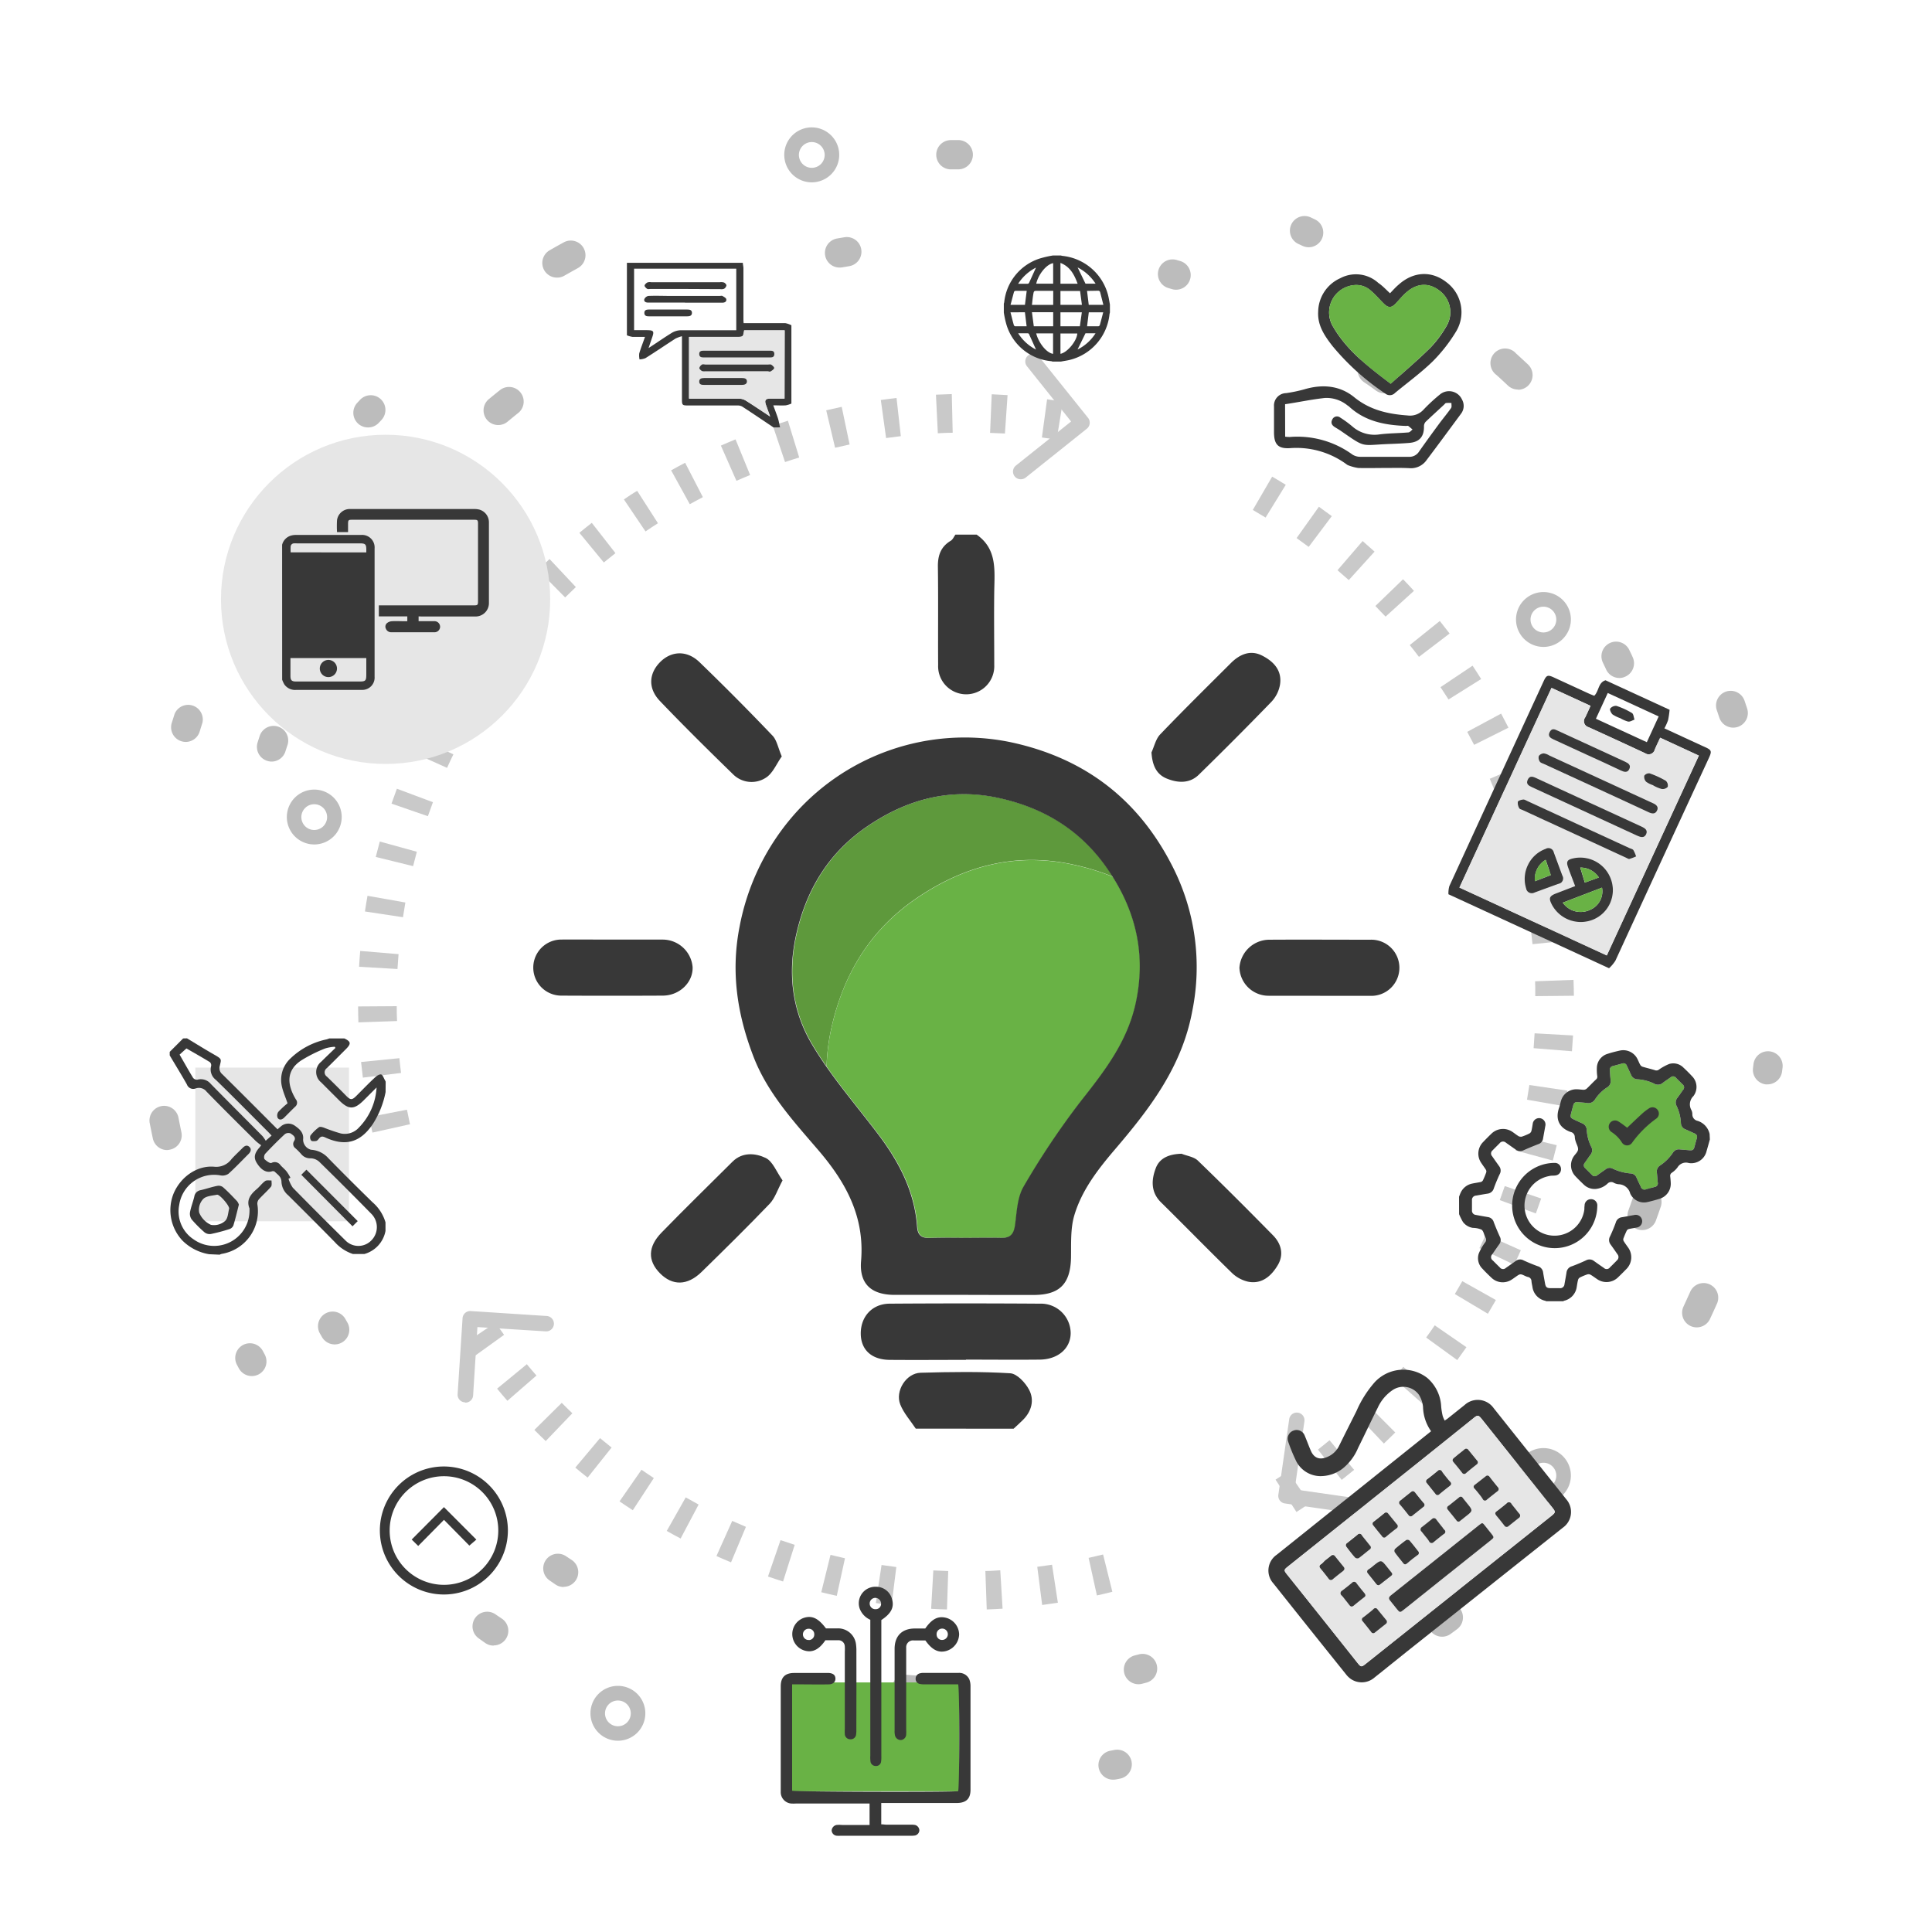 <svg xmlns="http://www.w3.org/2000/svg" viewBox="0 0 450 450"><defs><style>.cls-1{fill:#c9c9c9;}.cls-2{fill:#bcbcbc;}.cls-3{fill:#e6e6e6;}.cls-4{fill:#383838;}.cls-5{fill:#69b245;}.cls-6{fill:#5e993c;}.cls-7{fill:none;}</style></defs><title>icon-evolucion</title><g id="Layer_2" data-name="Layer 2"><g id="Layer_1-2" data-name="Layer 1"><g id="icon-evolucion"><g id="icon-soluciones"><path class="cls-1" d="M297.1,344.64c1-.63,1.94-1.27,2.89-1.92l5.06,7.4c-1,.69-2,1.38-3.08,2.05Zm9.88-7c.91-.72,1.81-1.44,2.7-2.18l5.72,6.9c-1,.79-1.92,1.56-2.89,2.33Zm9.19-7.92c.84-.79,1.67-1.6,2.49-2.42l6.32,6.35c-.87.88-1.76,1.73-2.65,2.58ZM324.6,321c.76-.87,1.51-1.74,2.25-2.63l6.88,5.74c-.79.95-1.59,1.88-2.41,2.81Zm7.58-9.46c.68-.94,1.35-1.88,2-2.84l7.38,5.09c-.7,1-1.41,2-2.14,3Zm6.68-10.13c.59-1,1.17-2,1.74-3l7.82,4.39c-.61,1.08-1.23,2.15-1.86,3.2Zm5.73-10.7c.5-1,1-2.09,1.46-3.15l8.18,3.65c-.5,1.13-1,2.25-1.55,3.36Zm4.74-11.18c.4-1.09.79-2.18,1.16-3.27l8.48,2.9c-.4,1.16-.81,2.32-1.24,3.48Zm3.7-11.56c.31-1.11.59-2.23.87-3.35l8.7,2.12c-.29,1.19-.6,2.39-.92,3.58Zm2.64-11.83c.2-1.14.38-2.28.55-3.42l8.87,1.31c-.19,1.22-.38,2.43-.59,3.65Zm1.54-12c.09-1.15.17-2.31.23-3.46l8.95.5c-.07,1.22-.15,2.45-.25,3.68Zm.34-15.58,8.95-.33c.05,1.23.08,2.46.09,3.7l-9,.09C357.62,230.79,357.59,229.63,357.55,228.48Zm-1-12.08,8.89-1.15c.16,1.22.3,2.44.43,3.67l-8.92.92C356.83,218.69,356.69,217.54,356.54,216.4Zm-2.11-11.94,8.75-2c.27,1.2.52,2.41.76,3.62l-8.79,1.73C354.92,206.71,354.69,205.58,354.43,204.46Zm-3.19-11.7,8.53-2.75c.38,1.17.74,2.35,1.09,3.53l-8.6,2.53C351.94,195,351.6,193.86,351.24,192.76ZM347,181.39l8.24-3.51q.74,1.71,1.41,3.42l-8.33,3.3C347.89,183.52,347.45,182.46,347,181.39Zm-5.26-10.93,7.9-4.25c.58,1.09,1.15,2.18,1.71,3.28l-8,4C342.83,172.5,342.29,171.48,341.74,170.46Zm-6.22-10.41,7.47-5c.68,1,1.35,2.07,2,3.11l-7.6,4.76C336.78,162,336.15,161,335.52,160.05Zm-7.16-9.8,7-5.61c.77,1,1.53,1.94,2.28,2.92L330.5,153C329.8,152.06,329.09,151.15,328.36,150.25Zm-8-9.11,6.44-6.22c.86.89,1.71,1.79,2.54,2.7l-6.61,6C321.94,142.82,321.15,142,320.35,141.14Zm-8.83-8.33,5.85-6.79c.94.81,1.86,1.63,2.78,2.46l-6,6.63C313.27,134.34,312.4,133.57,311.52,132.81ZM302,125.33l5.2-7.3c1,.72,2,1.45,3,2.19l-5.38,7.16C303.85,126.69,302.92,126,302,125.33Zm-10.19-6.57,4.5-7.74c1.07.62,2.12,1.25,3.17,1.9l-4.7,7.63C293.77,119.94,292.78,119.35,291.78,118.76Z"/><path class="cls-1" d="M216.88,374.72l.51-8.94c1.16.06,2.31.11,3.47.15l-.29,8.95C219.34,374.85,218.11,374.79,216.88,374.72Zm12.63-8.8c1.16,0,2.31-.1,3.47-.17l.54,8.94q-1.85.12-3.69.18ZM204,373.38l1.33-8.86c1.15.17,2.29.33,3.44.47l-1.11,8.9C206.44,373.73,205.22,373.57,204,373.38Zm37.6-8.44c1.15-.15,2.3-.31,3.44-.48l1.36,8.85c-1.22.19-2.44.36-3.66.52Zm-50.31,5.92,2.15-8.7c1.12.28,2.25.54,3.37.79l-1.91,8.75C193.7,371.44,192.49,371.16,191.29,370.86Zm62.27-8c1.12-.25,2.25-.51,3.37-.79l2.16,8.69c-1.19.3-2.39.58-3.6.85Zm-74.68,4.34,2.92-8.47c1.1.38,2.2.74,3.3,1.09l-2.71,8.54C181.22,368,180.05,367.6,178.88,367.2Zm-12-4.78,3.67-8.17c1.05.47,2.11.93,3.19,1.38l-3.47,8.27C169.09,363.42,168,362.93,166.84,362.42Zm-11.57-5.85,4.41-7.8c1,.57,2,1.12,3,1.67l-4.19,7.91C157.43,357.77,156.35,357.18,155.27,356.57Zm-11-6.88,5.11-7.36c.94.66,1.9,1.3,2.87,1.94l-4.9,7.49C146.33,351.08,145.31,350.39,144.29,349.69ZM134,341.83l5.76-6.86c.89.74,1.78,1.47,2.69,2.19l-5.58,7C135.89,343.4,134.93,342.62,134,341.83Zm-9.53-8.78,6.37-6.3c.81.82,1.63,1.63,2.47,2.43l-6.2,6.47C126.21,334.8,125.33,333.93,124.46,333.05Zm-8.68-9.61,6.92-5.69c.73.89,1.48,1.77,2.24,2.64l-6.77,5.88C117.36,325.34,116.56,324.39,115.78,323.44ZM108,313.07l7.41-5c.65.95,1.31,1.9,2,2.84l-7.27,5.23C109.41,315.11,108.71,314.1,108,313.07Z"/><path class="cls-1" d="M86,260.17l8.79-1.7c.22,1.13.46,2.26.7,3.39l-8.74,1.94Q86.34,262,86,260.17ZM84.1,247.36l8.92-.89c.11,1.15.25,2.29.39,3.44L84.52,251C84.37,249.81,84.23,248.59,84.1,247.36Zm-.69-12.94,9-.06c0,1.15,0,2.31.07,3.46l-9,.31C83.44,236.9,83.41,235.66,83.41,234.42Zm.23-9.24c.07-1.23.15-2.46.26-3.69l8.93.75c-.1,1.15-.18,2.3-.25,3.46ZM85,212.3c.18-1.22.38-2.44.6-3.65l8.82,1.56c-.2,1.14-.39,2.29-.56,3.43Zm2.52-12.7c.3-1.2.61-2.39.94-3.59l8.63,2.38c-.3,1.12-.59,2.23-.87,3.35Zm3.67-12.42c.4-1.16.82-2.32,1.25-3.47l8.4,3.14c-.41,1.08-.8,2.17-1.18,3.26Zm4.78-12q.75-1.69,1.56-3.36l8.07,3.89c-.5,1-1,2.09-1.47,3.14Zm5.84-11.56c.61-1.07,1.23-2.14,1.86-3.19l7.68,4.6q-.89,1.49-1.74,3Zm6.87-11c.71-1,1.43-2,2.16-3l7.23,5.29c-.69.94-1.36,1.88-2,2.84Zm7.87-10.31c.8-.94,1.6-1.88,2.42-2.8l6.71,5.93c-.77.87-1.52,1.75-2.27,2.64Zm8.78-9.53c.88-.87,1.77-1.73,2.67-2.57l6.13,6.53c-.84.79-1.67,1.59-2.5,2.41Zm9.62-8.68c.95-.79,1.92-1.56,2.89-2.32l5.51,7.06c-.91.71-1.81,1.44-2.71,2.17Zm10.37-7.77c1-.69,2-1.38,3.09-2l4.84,7.54c-1,.62-1.94,1.26-2.9,1.91Zm11-6.78c1.08-.6,2.16-1.19,3.26-1.76l4.13,8c-1,.54-2,1.08-3.05,1.64Zm11.59-5.76c1.13-.49,2.27-1,3.41-1.45l3.4,8.3c-1.07.43-2.13.89-3.19,1.35ZM180,99.13c1.16-.39,2.34-.77,3.52-1.13l2.63,8.56c-1.11.34-2.21.69-3.3,1.06Zm12.44-3.56c1.2-.28,2.4-.55,3.61-.81l1.84,8.77c-1.13.24-2.26.49-3.38.76Zm50.24,6.33L243.89,93c1.22.17,2.44.35,3.66.55l-1.43,8.84C245,102.23,243.83,102.06,242.68,101.9Zm-37.52-8.74c1.21-.17,2.44-.33,3.66-.47l1,8.9c-1.14.13-2.29.28-3.43.44Zm25.45,7.67.38-9c1.23.05,2.46.12,3.69.2l-.61,8.94C232.91,100.94,231.76,100.88,230.61,100.83ZM218,91.93c1.23-.06,2.46-.11,3.69-.14l.21,9c-1.15,0-2.3.07-3.46.13Z"/><path class="cls-1" d="M237.78,111.63a1.82,1.82,0,0,0,1.12-.39l14.25-11.39a1.79,1.79,0,0,0,.28-2.52L242,83.07a1.79,1.79,0,0,0-2.8,2.24l10.28,12.86-12.86,10.27a1.79,1.79,0,0,0,1.12,3.19Z"/><path class="cls-1" d="M317.07,352.74a1.79,1.79,0,0,0,.26-3.57l-15.78-2.26,2.26-15.77a1.79,1.79,0,1,0-3.54-.51l-2.52,17.55a1.78,1.78,0,0,0,1.52,2l17.55,2.52Z"/><path class="cls-1" d="M108.42,326.7A1.79,1.79,0,0,0,110.2,325l1-15.9,15.91,1a1.79,1.79,0,0,0,.23-3.58l-17.69-1.15a1.79,1.79,0,0,0-1.91,1.67l-1.15,17.69a1.78,1.78,0,0,0,1.67,1.9Z"/><path class="cls-2" d="M214.46,397.13h-.2c-1.16-.06-2.31-.14-3.47-.23a3.41,3.41,0,0,1,.53-6.8c1.11.09,2.22.16,3.33.23a3.41,3.41,0,0,1-.19,6.81Zm50.69-4.84a3.41,3.41,0,0,1-.84-6.71l.82-.21a3.41,3.41,0,1,1,1.69,6.6l-.83.22A3.5,3.5,0,0,1,265.15,392.29ZM131.28,369.64a3.35,3.35,0,0,1-1.87-.56l-1.45-1a3.41,3.41,0,0,1,3.8-5.66l1.39.92a3.41,3.41,0,0,1-1.87,6.26Zm202.18-12.57a3.41,3.41,0,0,1-2.2-6l1.26-1.09a3.41,3.41,0,0,1,4.47,5.15l-1.32,1.13A3.38,3.38,0,0,1,333.46,357.07ZM78,313.14a3.43,3.43,0,0,1-3-1.7l-.43-.76a3.41,3.41,0,1,1,5.92-3.38l.41.72A3.41,3.41,0,0,1,78,313.14ZM382.5,286.51a3.42,3.42,0,0,1-3.21-4.58q.57-1.56,1.11-3.15a3.41,3.41,0,0,1,6.45,2.21c-.37,1.1-.76,2.19-1.15,3.28A3.42,3.42,0,0,1,382.5,286.51ZM59.21,264.9a3.41,3.41,0,0,1-3.32-2.68c-.25-1.13-.49-2.27-.72-3.41a3.41,3.41,0,1,1,6.68-1.33q.33,1.63.69,3.27A3.41,3.41,0,0,1,60,264.82,3.81,3.81,0,0,1,59.21,264.9Zm4.07-87.51a3.37,3.37,0,0,1-1-.16A3.41,3.41,0,0,1,60,172.94c.17-.55.35-1.1.53-1.65A3.41,3.41,0,0,1,67,173.43c-.18.53-.35,1.06-.52,1.59A3.4,3.4,0,0,1,63.28,177.39Zm313.91-19.47a3.41,3.41,0,0,1-3.1-2c-.23-.51-.47-1-.71-1.51a3.41,3.41,0,1,1,6.16-2.92c.25.52.5,1,.74,1.57a3.4,3.4,0,0,1-1.67,4.52A3.27,3.27,0,0,1,377.19,157.92ZM81.78,137.82a3.4,3.4,0,0,1-2.87-5.24l.47-.73a3.41,3.41,0,1,1,5.73,3.7l-.45.7A3.4,3.4,0,0,1,81.78,137.82ZM116,99a3.41,3.41,0,0,1-2.18-6c.9-.74,1.79-1.47,2.7-2.19a3.41,3.41,0,0,1,4.25,5.33c-.87.69-1.73,1.4-2.59,2.11A3.39,3.39,0,0,1,116,99Zm206.5-7.38a3.41,3.41,0,0,1-2-.64q-1.35-1-2.73-1.92a3.41,3.41,0,1,1,3.86-5.62c1,.66,1.91,1.33,2.85,2a3.41,3.41,0,0,1-2,6.18ZM273.9,67.48a3.18,3.18,0,0,1-1-.16l-.81-.24a3.41,3.41,0,0,1,2-6.52l.84.25a3.41,3.41,0,0,1-1,6.67Zm-78.35-5.16a3.41,3.41,0,0,1-.58-6.77l1.72-.29A3.41,3.41,0,0,1,197.78,62l-1.65.28A3.79,3.79,0,0,1,195.55,62.32Z"/><path class="cls-2" d="M204.06,416.79a2.36,2.36,0,0,1-.37,0c-1.24-.13-2.49-.28-3.74-.44a3.41,3.41,0,1,1,.86-6.76c1.2.15,2.41.29,3.61.42a3.41,3.41,0,0,1-.36,6.8Zm55.25-2.27a3.4,3.4,0,0,1-.64-6.75l.89-.17a3.4,3.4,0,1,1,1.32,6.68l-.93.18A3.55,3.55,0,0,1,259.31,414.52ZM115,383.29a3.4,3.4,0,0,1-2-.62l-1.53-1.09a3.41,3.41,0,0,1,4-5.53l1.48,1a3.41,3.41,0,0,1-2,6.2Zm220.88-2.07a3.41,3.41,0,0,1-2-6.16L335.3,374a3.41,3.41,0,0,1,4.08,5.47l-1.51,1.11A3.36,3.36,0,0,1,335.86,381.22ZM58.66,320.51a3.42,3.42,0,0,1-3-1.75l-.45-.83a3.41,3.41,0,1,1,6-3.28l.43.8a3.41,3.41,0,0,1-3,5.06ZM395.2,309.17a3.35,3.35,0,0,1-1.44-.32,3.4,3.4,0,0,1-1.64-4.53c.51-1.1,1-2.2,1.51-3.31a3.41,3.41,0,1,1,6.22,2.78q-.77,1.72-1.56,3.42A3.4,3.4,0,0,1,395.2,309.17ZM38.93,267.87a3.4,3.4,0,0,1-3.33-2.7q-.39-1.85-.75-3.69a3.41,3.41,0,0,1,6.69-1.29q.35,1.79.72,3.57a3.4,3.4,0,0,1-2.62,4A3.49,3.49,0,0,1,38.93,267.87Zm372.76-15.3-.43,0a3.41,3.41,0,0,1-2.95-3.81l.11-.91a3.41,3.41,0,0,1,6.77.84l-.12.93A3.42,3.42,0,0,1,411.69,252.57ZM43.28,172.81a3.46,3.46,0,0,1-1-.15A3.41,3.41,0,0,1,40,168.4l.57-1.8.08-.26a3.41,3.41,0,0,1,6.5,2l-.1.3c-.17.56-.35,1.14-.53,1.71A3.41,3.41,0,0,1,43.28,172.81Zm360.42-3.33a3.42,3.42,0,0,1-3.24-2.33c-.19-.58-.38-1.16-.58-1.73a3.41,3.41,0,0,1,6.46-2.2l.6,1.79a3.41,3.41,0,0,1-2.17,4.3A3.37,3.37,0,0,1,403.7,169.48Zm-318-69.92a3.41,3.41,0,0,1-2.49-5.73l.64-.69a3.41,3.41,0,0,1,5,4.68l-.62.66A3.39,3.39,0,0,1,85.68,99.56Zm267.87-8.83a3.4,3.4,0,0,1-2.34-.92c-.88-.83-1.76-1.65-2.66-2.46a3.41,3.41,0,1,1,4.57-5c.93.84,1.85,1.69,2.76,2.54a3.41,3.41,0,0,1-2.33,5.89ZM129.73,64.66a3.41,3.41,0,0,1-1.7-6.37c1.08-.62,2.18-1.24,3.28-1.84a3.41,3.41,0,1,1,3.28,6c-1.06.59-2.12,1.18-3.17,1.78A3.36,3.36,0,0,1,129.73,64.66Zm175.09-7.07a3.41,3.41,0,0,1-1.45-.33l-.82-.38a3.41,3.41,0,1,1,2.87-6.18l.85.4a3.41,3.41,0,0,1-1.45,6.49ZM221.48,39.45a3.41,3.41,0,0,1,0-6.82h1.9a3.41,3.41,0,0,1,0,6.81l-1.83,0Z"/><circle class="cls-3" cx="89.81" cy="139.6" r="38.34"/><g id="Ysivdk"><path class="cls-4" d="M65.71,126.89a3,3,0,0,1,2-2.12,4,4,0,0,1,1.19-.17q7.59,0,15.18,0a2.92,2.92,0,0,1,3.17,3.15q0,14.94,0,29.88a2.86,2.86,0,0,1-2.87,3.06c-.73,0-1.47,0-2.21,0H69a3.05,3.05,0,0,1-2.78-1.29,6.74,6.74,0,0,1-.5-1.09Zm1.94,26.38v4.1c0,1.09.28,1.37,1.37,1.37h14.6c1.55,0,1.7-.15,1.7-1.72v-3.75Zm17.67-24.6v-.59c0-1.31-.21-1.52-1.53-1.52H69.09a4.38,4.38,0,0,0-.63,0,.8.8,0,0,0-.76.69,13,13,0,0,0,0,1.4Z"/><path class="cls-4" d="M97.5,143.57v1.12l.51,0h3.06a1.31,1.31,0,0,1,1.44,1.28,1.3,1.3,0,0,1-1.43,1.29c-1,0-2,0-3.06,0h-6.8a1.31,1.31,0,0,1-1.32-.78,1.09,1.09,0,0,1,.21-1.32,2,2,0,0,1,1.1-.46c1-.07,2.08,0,3.11,0h.55v-1.13H88.24V141h22.1c.9,0,1-.07,1-1V122c0-.84-.1-.94-.94-.94H82c-.84,0-.93.09-.93,1v1.87H78.5a23.26,23.26,0,0,1,0-2.77,3,3,0,0,1,2.82-2.6q.34,0,.69,0,14.16,0,28.31,0a5.2,5.2,0,0,1,1.31.13,3.07,3.07,0,0,1,2.25,3q0,9.42,0,18.83a3.11,3.11,0,0,1-3.27,3.07c-4.15,0-8.29,0-12.44,0Z"/><path class="cls-4" d="M76.49,157.71a2,2,0,1,1,2-2A2,2,0,0,1,76.49,157.71Z"/></g><rect class="cls-5" x="184.24" y="391.87" width="39.18" height="25.35"/><path class="cls-4" d="M205.26,420v4.92c.46,0,.91.09,1.35.09h5.44a4.92,4.92,0,0,1,1.09.06,1.36,1.36,0,0,1,1,1.26,1.31,1.31,0,0,1-1,1.19,5.7,5.7,0,0,1-1.09.06H195.83a7.17,7.17,0,0,1-.93,0,1.3,1.3,0,0,1-1.19-1.22,1.4,1.4,0,0,1,1.15-1.29,7.34,7.34,0,0,1,1.24,0h6.44v-5H185.45a8.56,8.56,0,0,1-1.24,0,2.67,2.67,0,0,1-2.36-2.49c0-.36,0-.73,0-1.09V392.77c0-2.07,1-3.06,3-3.1,2.38,0,4.77,0,7.15,0,.36,0,.73,0,1.09,0,1,.09,1.46.51,1.5,1.26s-.51,1.37-1.52,1.39c-2.27.05-4.55,0-6.83,0H184.5v24.77c1.16.27,36.53.36,38.68.11.3-1.09.36-23.17,0-24.88H215.5a5.57,5.57,0,0,1-1.23-.09,1.19,1.19,0,0,1-1-1.22,1.27,1.27,0,0,1,1-1.26,2.78,2.78,0,0,1,.76-.1c2.75,0,5.49,0,8.24,0a2.57,2.57,0,0,1,2.51,1.52,4.43,4.43,0,0,1,.27,1.5c0,1.35,0,2.69,0,4,0,6.74,0,13.47,0,20.21,0,2.06-1,3-3,3.07H205.26Z"/><path class="cls-4" d="M204.05,369.59a3.85,3.85,0,0,0-3.82,2.62,3.77,3.77,0,0,0,0,2.44,4.64,4.64,0,0,0,2.48,2.63V379q0,15,0,30a7.23,7.23,0,0,0,.06,1.4,1.22,1.22,0,0,0,1.27.93,1.15,1.15,0,0,0,1.18-1,8,8,0,0,0,.06-1.39v-31.6c2.33-1.54,3.05-3,2.47-4.94A3.82,3.82,0,0,0,204.05,369.59Zm1.17,4.07a1.23,1.23,0,0,1-1.22,1.15,1.32,1.32,0,1,1,0-2.63A1.38,1.38,0,0,1,205.22,373.66Z"/><path class="cls-4" d="M199.47,384.54a9.88,9.88,0,0,0-.09-1.54,4.19,4.19,0,0,0-4.27-3.72c-.93,0-1.86,0-2.73,0-1.83-2.42-3.28-3.07-5.23-2.42a4,4,0,0,0,.23,7.58c1.82.55,3.4-.2,4.87-2.4,1,0,2,0,3,0a1.47,1.47,0,0,1,1.52,1.45,10.27,10.27,0,0,1,0,1.24v18a9.89,9.89,0,0,0,0,1.09,1.26,1.26,0,0,0,1.27,1.29,1.25,1.25,0,0,0,1.37-1.18,7.35,7.35,0,0,0,.05-1.24Q199.49,393.63,199.47,384.54Zm-11-2.56a1.31,1.31,0,1,1-.07-2.61,1.26,1.26,0,0,1,1.26,1.27A1.28,1.28,0,0,1,188.49,382Z"/><path class="cls-4" d="M220.61,376.89c-2-.61-3.49.1-5.1,2.42H213.1c-3,0-4.72,1.72-4.73,4.73,0,6.37,0,12.73,0,19.1a4,4,0,0,0,.06.92,1.4,1.4,0,0,0,1.38,1.23,1.34,1.34,0,0,0,1.26-1.34,9.73,9.73,0,0,0,0-1.08v-18c0-.36,0-.73,0-1.09a1.58,1.58,0,0,1,1.77-1.69c.93,0,1.85,0,2.7,0,1.57,2.25,3.13,3,5,2.41a4.14,4.14,0,0,0,2.86-3.85A4.09,4.09,0,0,0,220.61,376.89Zm-1.1,5.08a1.24,1.24,0,0,1-1.35-1.17,1.3,1.3,0,0,1,1.23-1.47,1.32,1.32,0,0,1,.12,2.64Z"/><rect class="cls-3" x="45.5" y="248.67" width="35.79" height="35.79"/><g id="PMV3EA"><path class="cls-4" d="M43.56,241.85c2.06,1.24,4.09,2.51,6.17,3.7s1.81,1.09,1.44,2.82a1.81,1.81,0,0,0,.62,1.85c4.29,4.23,8.54,8.51,12.85,12.82.27-.23.5-.45.75-.65a2.62,2.62,0,0,1,3.21-.24c1.11.77,2.18,1.63,2,3.23a2.47,2.47,0,0,0,1.85,2.42,5.87,5.87,0,0,1,4.06,2q5.08,5.18,10.28,10.25a9.78,9.78,0,0,1,3,4.66v2a6.89,6.89,0,0,1-4.92,5.37H82.21A9.7,9.7,0,0,1,78,289.32c-3.6-3.67-7.23-7.29-10.88-10.92a4.33,4.33,0,0,1-1.56-3.09c0-1.23-.9-1.72-1.58-2.41a.76.76,0,0,0-.6-.09c-1.62.54-2.85-.74-3.61-2s-.45-2.3.73-3.61l.33-.45a12.1,12.1,0,0,1-1.27-1c-3.83-3.81-7.67-7.6-11.43-11.47a2.25,2.25,0,0,0-2.53-.77,1.56,1.56,0,0,1-2.07-.93c-1.29-2.28-2.67-4.51-4-6.76V245l3.13-3.13Zm24.09,32.47-.45.24a7.65,7.65,0,0,0,1,2.08q6.06,6.18,12.23,12.25a4.2,4.2,0,0,0,6.09,0,4.38,4.38,0,0,0,0-6.14q-6-6.12-12.16-12.15a3.1,3.1,0,0,0-2-.81,2.66,2.66,0,0,1-2.22-1,15.29,15.29,0,0,0-1.33-1.34,1.2,1.2,0,0,1-.3-1.68c.55-.93-.3-1.39-.84-1.78a1.41,1.41,0,0,0-1.32.17c-1.58,1.47-3.1,3-4.58,4.58a1.31,1.31,0,0,0-.18,1.23c.45.44,1.28,1.06,1.64.9a1.61,1.61,0,0,1,2.13.56c.45.49,1,.92,1.4,1.44A10.07,10.07,0,0,1,67.65,274.32Zm-4.39-9.82c-.31-.33-.55-.6-.81-.86-4.05-4.05-8.07-8.13-12.18-12.13a3,3,0,0,1-1.09-3.22,1,1,0,0,0-.28-.89c-1.86-1.14-3.76-2.21-5.48-3.2l-1.59,1.44c1.05,1.82,2.06,3.64,3.14,5.41a1.16,1.16,0,0,0,1,.43,3,3,0,0,1,3.14,1c4,4.08,8,8.07,12,12.11a8.42,8.42,0,0,1,.78,1.11Z"/><path class="cls-4" d="M89.81,254.37a21.25,21.25,0,0,1-2.94,7.39c-2.89,4.34-6.4,5.36-11.14,3.16-.61-.29-1-.27-1.42.26-.18.23-.41.52-.66.57s-1,.13-1.17-.09a1.21,1.21,0,0,1-.18-1.16,9.58,9.58,0,0,1,2-1.95c.27-.19.9,0,1.33.18A39.76,39.76,0,0,0,79.37,264a4.4,4.4,0,0,0,4.19-1.33,14.47,14.47,0,0,0,4.15-9.38l-3,3c-2.22,2.21-3.5,2.21-5.72,0-1.4-1.4-2.8-2.79-4.19-4.19a3.06,3.06,0,0,1,0-4.79c1.09-1.09,2.22-2.15,3.33-3.23l-.16-.27a9.64,9.64,0,0,0-2.23.39A34.5,34.5,0,0,0,70.15,247c-2.84,1.9-3.41,4.48-2,7.62a12.18,12.18,0,0,0,.78,1.47,1.2,1.2,0,0,1-.19,1.69c-.86.83-1.69,1.68-2.53,2.52-.49.5-1.13.68-1.53.09a1.49,1.49,0,0,1,.14-1.41,21.26,21.26,0,0,1,2.16-2c-.5-1.45-1-2.58-1.28-3.75a6.8,6.8,0,0,1,2-6.74,17.16,17.16,0,0,1,8.37-4.4,5.11,5.11,0,0,0,.62-.22H80.2c1.55.73,1.63,1.23.37,2.49-1.47,1.47-2.94,2.95-4.42,4.41a1.2,1.2,0,0,0,0,2c1.55,1.5,3.05,3,4.59,4.57.92.9,1.28.88,2.23-.06,1.48-1.47,2.93-3,4.45-4.39.36-.34,1-.73,1.37-.62s.58.83.85,1.28c.07.13.13.26.19.39Z"/><path class="cls-4" d="M48.7,292.13A11.5,11.5,0,0,1,42.54,289,10.35,10.35,0,0,1,40.43,278c1.61-3.82,5.4-6.58,9.43-6.25a4.41,4.41,0,0,0,4.06-1.77c.82-.91,1.73-1.74,2.59-2.61.47-.48,1-.76,1.56-.25s.35,1.14-.16,1.65c-1.56,1.55-3.06,3.15-4.69,4.62a2.49,2.49,0,0,1-1.81.39,8.21,8.21,0,0,0-9.67,6.9,7.77,7.77,0,0,0,3.37,8,8.24,8.24,0,0,0,13-7,.55.55,0,0,0,0-.22c-.8-2,.31-3.33,1.73-4.53.68-.58,1.21-1.34,1.93-1.85.35-.25,1-.1,1.47-.13,0,.5.13,1.16-.13,1.47-.85,1-1.88,1.9-2.78,2.89a1.59,1.59,0,0,0-.39,1.16,10.07,10.07,0,0,1-8.28,11.58,2.34,2.34,0,0,0-.5.19Z"/><path class="cls-4" d="M55.64,280.57c-.44,1.74-.81,3.34-1.29,4.89a1.5,1.5,0,0,1-.92.82,40.66,40.66,0,0,1-4.3,1.14,1.93,1.93,0,0,1-1.47-.37,28.23,28.23,0,0,1-3-3,2.31,2.31,0,0,1-.41-1.66c.22-1.23.7-2.42,1-3.64a1.78,1.78,0,0,1,1.5-1.54c1.3-.3,2.56-.75,3.87-1a1.68,1.68,0,0,1,1.28.28c1.16,1,2.25,2.17,3.32,3.29A2.89,2.89,0,0,1,55.64,280.57Zm-2.26.94c0-.81-2.26-3.35-2.82-3.24-1.12.23-2.52.28-3.23,1a3.67,3.67,0,0,0-.94,3.16,5.31,5.31,0,0,0,2.75,2.86,3.9,3.9,0,0,0,3.29-.91C53.13,283.74,53.13,282.34,53.38,281.51Z"/><path class="cls-4" d="M83.32,284.42l-1.21,1.21-11.93-12,1.19-1.19Z"/></g><g id="IP6imQ"><path class="cls-5" d="M375.14,251.57a1.68,1.68,0,0,1-.92,1.77,9.56,9.56,0,0,0-2.71,2.74,1.79,1.79,0,0,1-1.9.83c-.72-.1-1.44-.13-2.16-.2a.85.85,0,0,0-1,.71c-.19.69-.38,1.39-.56,2.09s0,.89.58,1.18,1.34.64,2,.93a1.7,1.7,0,0,1,1.11,1.57,10.18,10.18,0,0,0,1.06,3.94,1.62,1.62,0,0,1-.17,1.81c-.46.63-.89,1.28-1.35,1.91a.85.85,0,0,0,.09,1.23l1.57,1.57a.85.85,0,0,0,1.23.1l2-1.41a1.46,1.46,0,0,1,1.56-.17,11.74,11.74,0,0,0,4.27,1.15,1.52,1.52,0,0,1,1.35,1c.32.71.65,1.41,1,2.12a.87.87,0,0,0,1.23.57l2-.55a.83.83,0,0,0,.71-1c-.08-.78-.13-1.56-.21-2.33a1.64,1.64,0,0,1,.75-1.67,10.69,10.69,0,0,0,3-3,1.58,1.58,0,0,1,1.56-.74l2.33.2c.67.06.93-.11,1.11-.77s.35-1.36.55-2a.86.86,0,0,0-.54-1.15c-.75-.34-1.48-.69-2.22-1a1.56,1.56,0,0,1-.94-1.39,10.45,10.45,0,0,0-1-4,1.69,1.69,0,0,1,.19-1.92c.44-.59.86-1.2,1.28-1.81a.84.84,0,0,0-.1-1.31c-.49-.5-1-1-1.49-1.49a.85.85,0,0,0-1.31-.12c-.59.41-1.2.81-1.77,1.25a1.76,1.76,0,0,1-2.06.18,10.26,10.26,0,0,0-3.84-1,1.64,1.64,0,0,1-1.5-1c-.32-.73-.67-1.44-1-2.17a.82.82,0,0,0-1.06-.51l-2.2.6a.84.84,0,0,0-.68,1C375,250,375.06,250.7,375.14,251.57Z"/></g><g id="IP6imQ-2" data-name="IP6imQ"><path class="cls-4" d="M398.26,265.39c-.25.91-.5,1.82-.77,2.73a3.64,3.64,0,0,1-4.14,2.77,2.28,2.28,0,0,0-2.61,1,5.37,5.37,0,0,1-1.36,1.28.86.86,0,0,0-.35.88q.09.74.12,1.47a3.66,3.66,0,0,1-2.63,3.71c-.9.28-1.82.53-2.75.74a3.51,3.51,0,0,1-4.07-2,2.86,2.86,0,0,0-2.71-2.14,2.77,2.77,0,0,1-1.14-.36,1.17,1.17,0,0,0-1.42.21,4.55,4.55,0,0,1-2.92,1.26,3.64,3.64,0,0,1-2.59-1c-.67-.64-1.34-1.29-2-2a3.68,3.68,0,0,1-.41-4.53c.35-.56,1-1.07,1.05-1.67s-.35-1.21-.53-1.82a4,4,0,0,1-.23-1.05,1.21,1.21,0,0,0-1-1.22c-2.75-1-3.56-3.09-2.64-5.68.18-.5.26-1,.42-1.53a3.69,3.69,0,0,1,3.76-2.72c.53,0,1.06.11,1.59.11a1.12,1.12,0,0,0,.66-.28c.73-.69,1.41-1.43,2.15-2.12a.79.79,0,0,0,.3-.72,11,11,0,0,1-.09-2.21,3.5,3.5,0,0,1,2.55-3.06c.9-.3,1.82-.52,2.75-.73a3.68,3.68,0,0,1,4.12,1.91c.25.47.43,1,.7,1.44a1,1,0,0,0,.57.42c.94.28,1.91.5,2.84.79a.94.94,0,0,0,.89-.12,11.93,11.93,0,0,1,2.42-1.33,3.32,3.32,0,0,1,3.36.89c.67.62,1.32,1.27,1.94,1.94a3.53,3.53,0,0,1,.34,4.65,2.68,2.68,0,0,0-.47,3.26,2.12,2.12,0,0,1,.22.93,1.53,1.53,0,0,0,1.23,1.58,4.13,4.13,0,0,1,2.79,3.05Zm-23.12-13.82a1.68,1.68,0,0,1-.92,1.77,9.56,9.56,0,0,0-2.71,2.74,1.79,1.79,0,0,1-1.9.83c-.72-.1-1.44-.13-2.16-.2a.85.85,0,0,0-1,.71c-.19.69-.38,1.39-.56,2.09s0,.89.58,1.18,1.34.64,2,.93a1.7,1.7,0,0,1,1.11,1.57,10.18,10.18,0,0,0,1.06,3.94,1.62,1.62,0,0,1-.17,1.81c-.46.63-.89,1.28-1.35,1.91a.85.85,0,0,0,.09,1.23l1.57,1.57a.85.85,0,0,0,1.23.1l2-1.41a1.46,1.46,0,0,1,1.56-.17,11.74,11.74,0,0,0,4.27,1.15,1.52,1.52,0,0,1,1.35,1c.32.71.65,1.41,1,2.12a.87.87,0,0,0,1.23.57l2-.55a.83.83,0,0,0,.71-1c-.08-.78-.13-1.56-.21-2.33a1.64,1.64,0,0,1,.75-1.67,10.69,10.69,0,0,0,3-3,1.58,1.58,0,0,1,1.56-.74l2.33.2c.67.06.93-.11,1.11-.77s.35-1.36.55-2a.86.86,0,0,0-.54-1.15c-.75-.34-1.48-.69-2.22-1a1.56,1.56,0,0,1-.94-1.39,10.45,10.45,0,0,0-1-4,1.69,1.69,0,0,1,.19-1.92c.44-.59.86-1.2,1.28-1.81a.84.84,0,0,0-.1-1.31c-.49-.5-1-1-1.49-1.49a.85.85,0,0,0-1.31-.12c-.59.41-1.2.81-1.77,1.25a1.76,1.76,0,0,1-2.06.18,10.26,10.26,0,0,0-3.84-1,1.64,1.64,0,0,1-1.5-1c-.32-.73-.67-1.44-1-2.17a.82.82,0,0,0-1.06-.51l-2.2.6a.84.84,0,0,0-.68,1C375,250,375.06,250.7,375.14,251.57Z"/><path class="cls-4" d="M339.84,278.74c.12-.29.22-.6.35-.88a3.77,3.77,0,0,1,2.75-2.19c.65-.14,1.31-.22,2-.37a.82.82,0,0,0,.47-.39,19.76,19.76,0,0,0,.76-1.84.79.79,0,0,0-.07-.6c-.34-.55-.74-1.06-1.09-1.6a3.82,3.82,0,0,1,.44-4.87c.63-.66,1.27-1.31,1.93-1.94a3.85,3.85,0,0,1,4.88-.43c.54.36,1,.76,1.6,1.1a.86.86,0,0,0,.65,0,13,13,0,0,0,1.72-.72,1,1,0,0,0,.45-.54c.15-.55.22-1.12.32-1.68a1.49,1.49,0,1,1,2.92.53c-.17,1-.35,1.94-.52,2.92a1.57,1.57,0,0,1-1.1,1.25c-1.17.46-2.32.93-3.46,1.44a1.64,1.64,0,0,1-1.73-.12l-2.33-1.64a1,1,0,0,0-1.51.14c-.54.54-1.08,1.07-1.61,1.62a.93.93,0,0,0-.11,1.38c.54.78,1.09,1.56,1.64,2.33a1.68,1.68,0,0,1,.11,1.86c-.5,1.07-.95,2.15-1.35,3.26a1.72,1.72,0,0,1-1.45,1.26c-.9.14-1.8.3-2.7.46a1,1,0,0,0-.95,1.12v2.28a1,1,0,0,0,.91,1.1c.93.18,1.87.34,2.81.5a1.64,1.64,0,0,1,1.36,1.2c.43,1.13.9,2.25,1.4,3.35a1.62,1.62,0,0,1-.12,1.77c-.55.77-1.09,1.55-1.63,2.34a.94.94,0,0,0,.13,1.45c.54.54,1.07,1.08,1.62,1.61a.94.94,0,0,0,1.42.12c.78-.54,1.55-1.08,2.33-1.64a1.65,1.65,0,0,1,1.81-.1c1.07.49,2.16.94,3.26,1.34a1.71,1.71,0,0,1,1.27,1.44c.13.87.3,1.72.45,2.58s.41,1.09,1.29,1.1h2.11a1,1,0,0,0,1.13-.95c.16-.89.33-1.79.47-2.69a1.7,1.7,0,0,1,1.25-1.46c1.12-.41,2.22-.88,3.3-1.38a1.67,1.67,0,0,1,1.82.13c.77.55,1.55,1.1,2.33,1.63a.93.93,0,0,0,1.42-.13q.84-.81,1.65-1.65a1,1,0,0,0,.11-1.38c-.54-.78-1.08-1.56-1.64-2.33A1.7,1.7,0,0,1,375,288c.5-1.06.95-2.15,1.35-3.25a1.67,1.67,0,0,1,1.4-1.23c1-.16,1.91-.35,2.86-.51a1.49,1.49,0,1,1,.54,2.92c-.59.12-1.2.2-1.79.34a.77.77,0,0,0-.46.37c-.29.6-.55,1.22-.78,1.84a.79.79,0,0,0,.07.6c.31.5.68,1,1,1.45a3.88,3.88,0,0,1-.42,5.1c-.6.62-1.2,1.22-1.82,1.81a3.84,3.84,0,0,1-5,.46c-.51-.34-1-.72-1.5-1a1,1,0,0,0-.7-.08,13.13,13.13,0,0,0-1.73.72.89.89,0,0,0-.45.54c-.15.55-.22,1.12-.32,1.68a3.83,3.83,0,0,1-2.94,3.21.87.87,0,0,0-.18.11h-4a.75.75,0,0,0-.2-.1,3.82,3.82,0,0,1-3-3.26c-.08-.43-.18-.86-.22-1.29a1,1,0,0,0-.83-1c-.49-.11-.93-.41-1.42-.57a1,1,0,0,0-.7.06c-.59.35-1.12.79-1.7,1.15a3.78,3.78,0,0,1-4.63-.42c-.74-.69-1.46-1.4-2.14-2.14a3.43,3.43,0,0,1-.86-3.53,11.78,11.78,0,0,1,1.45-2.55,1,1,0,0,0,.1-1.22c-.32-.59-.41-1.43-.88-1.79a5.1,5.1,0,0,0-2-.42,3.52,3.52,0,0,1-2.35-1.38,14,14,0,0,1-.9-1.82Z"/><path class="cls-4" d="M362.14,290.72a9.93,9.93,0,1,1,0-19.86,1.41,1.41,0,0,1,1.44,1.32,1.45,1.45,0,0,1-1.29,1.61c-.49.07-1,0-1.47.14a7,7,0,1,0,8.21,7.75c0-.28,0-.57.05-.85a1.48,1.48,0,0,1,1.57-1.52,1.45,1.45,0,0,1,1.39,1.61A9.92,9.92,0,0,1,362.14,290.72Z"/><path class="cls-4" d="M379,262.67c1.17-1.11,2.37-2.27,3.61-3.39a12,12,0,0,1,1.45-1.1,1.45,1.45,0,0,1,2,.3,1.42,1.42,0,0,1-.29,2.07,24.73,24.73,0,0,0-5.62,5.61,1.41,1.41,0,0,1-2.4-.09,7.86,7.86,0,0,0-2.44-2.43,1.47,1.47,0,0,1,1.55-2.49C377.66,261.62,378.35,262.18,379,262.67Z"/></g><g id="Nx0Vlv"><path class="cls-4" d="M118.29,356a14.91,14.91,0,1,1-16.8-14.31A14.93,14.93,0,0,1,118.29,356Zm-27.53.43a12.65,12.65,0,1,0,12.54-12.59A12.64,12.64,0,0,0,90.76,356.41Z"/><path class="cls-4" d="M103.41,354l-6,6.08-1.52-1.49,7.51-7.55,7.55,7.56L109.32,360Z"/></g><path class="cls-2" d="M189.08,42.47a6.4,6.4,0,1,1,6.39-6.39A6.4,6.4,0,0,1,189.08,42.47Zm0-9.38a3,3,0,1,0,3,3A3,3,0,0,0,189.08,33.09Z"/><path class="cls-2" d="M73.19,196.69a6.39,6.39,0,1,1,6.4-6.39A6.4,6.4,0,0,1,73.19,196.69Zm0-9.37a3,3,0,1,0,3,3A3,3,0,0,0,73.19,187.32Z"/><path class="cls-2" d="M143.92,405.45a6.39,6.39,0,1,1,6.39-6.39A6.39,6.39,0,0,1,143.92,405.45Zm0-9.37a3,3,0,1,0,3,3A3,3,0,0,0,143.92,396.08Z"/><path class="cls-2" d="M359.49,350.07a6.39,6.39,0,1,1,6.4-6.39A6.4,6.4,0,0,1,359.49,350.07Zm0-9.37a3,3,0,1,0,3,3A3,3,0,0,0,359.49,340.7Z"/><path class="cls-2" d="M359.49,150.68a6.39,6.39,0,1,1,6.4-6.39A6.4,6.4,0,0,1,359.49,150.68Zm0-9.37a3,3,0,1,0,3,3A3,3,0,0,0,359.49,141.31Z"/><g id="JPGEzF"><path class="cls-4" d="M337.37,208.29a6.16,6.16,0,0,1,.21-1.9q10.94-23.83,21.92-47.63c.71-1.56,1-1.64,2.57-.9l8.06,3.71c.4.18.81.33,1.2.49,1.12-1.1.89-3.07,2.63-3.61l14.92,6.87a21.19,21.19,0,0,1-.35,2.41,12.89,12.89,0,0,1-.86,1.92l8.89,4.1c2.27,1,2.28,1.06,1.26,3.26Q387,200.4,376.26,223.76a8.7,8.7,0,0,1-1.48,1.76Zm2.56-1.56,34.34,15.81L395.71,176l-9-4.16c-.44,1-.87,1.83-1.25,2.73a1.46,1.46,0,0,1-2.24.89q-6.6-3.08-13.2-6.08a1.45,1.45,0,0,1-.78-2.28c.43-.88.82-1.77,1.24-2.69l-9.08-4.18Zm46.41-39.86-11.86-5.46-2.76,6,11.86,5.46Z"/><path class="cls-3" d="M339.93,206.73l21.43-46.52,9.08,4.18c-.42.92-.81,1.81-1.24,2.69a1.45,1.45,0,0,0,.78,2.28q6.61,3,13.2,6.08a1.46,1.46,0,0,0,2.24-.89c.38-.9.81-1.78,1.25-2.73l9,4.16-21.44,46.56Zm26.95-.34L362.66,208c-1.84.68-2,1.16-1.12,2.85a7.63,7.63,0,0,0,9.61,3.3,7.42,7.42,0,0,0,4.12-9.23,7.6,7.6,0,0,0-8.86-5c-1.33.31-1.62.83-1.16,2.13S366.32,204.89,366.88,206.39Zm.78-14.32-11.85-5.46c-.33-.15-.67-.43-1-.39-.47.05-1.19.23-1.3.54a2.37,2.37,0,0,0,.34,1.5c.11.22.53.3.81.43l24.06,11.09c.24.11.52.35.73.3a12.56,12.56,0,0,0,1.61-.6,7.75,7.75,0,0,0-.63-1.47c-.18-.26-.62-.34-.95-.49Zm4-8.6c4.11,1.9,8.22,3.78,12.32,5.69.78.37,1.55.52,2-.33s-.15-1.41-.93-1.75l-.61-.28L360.84,176a3.22,3.22,0,0,0-1.24-.47,1.52,1.52,0,0,0-1.16.59,1.57,1.57,0,0,0,.21,1.31c.18.29.66.41,1,.58Zm-1.53,3.43-12.22-5.63c-.78-.36-1.56-.68-2.05.34s.32,1.43,1.07,1.78l24.43,11.26c.79.36,1.64.63,2.08-.34s-.28-1.42-1.09-1.79C378.25,190.66,374.18,188.77,370.11,186.9Zm-14.2,14.52a7.39,7.39,0,0,0-.43,5.45,1.34,1.34,0,0,0,1.94,1c1.89-.69,3.77-1.4,5.67-2.07a1.26,1.26,0,0,0,.84-1.89q-1-2.7-2-5.41a1.27,1.27,0,0,0-1.91-.81A7.31,7.31,0,0,0,355.91,201.42Zm13.74-25.6c2.65,1.22,5.29,2.43,7.93,3.66.75.35,1.52.56,1.94-.36s-.24-1.36-1-1.71l-15.72-7.24c-.71-.33-1.4-.52-1.84.34s.15,1.38.9,1.72Zm15.44,7.09h0a8.37,8.37,0,0,0,2,.85,1.61,1.61,0,0,0,1.41-.49,1.49,1.49,0,0,0-.44-1.42,21.68,21.68,0,0,0-3.76-1.73,1.38,1.38,0,0,0-1.26.54,1.65,1.65,0,0,0,.43,1.42A5.91,5.91,0,0,0,385.09,182.91Z"/><path class="cls-4" d="M366.88,206.39c-.56-1.5-1.12-2.9-1.63-4.33s-.17-1.82,1.16-2.13a7.6,7.6,0,0,1,8.86,5,7.42,7.42,0,0,1-4.12,9.23,7.63,7.63,0,0,1-9.61-3.3c-.91-1.69-.72-2.17,1.12-2.85ZM364,210.25a5.08,5.08,0,0,0,6.35,1.67,4.66,4.66,0,0,0,2.79-5.17Zm4.07-8.17,1.06,3.49,3.27-1.19A5.1,5.1,0,0,0,368.09,202.08Z"/><path class="cls-4" d="M367.66,192.07l11.84,5.45c.33.15.77.23.95.49a7.75,7.75,0,0,1,.63,1.47,12.56,12.56,0,0,1-1.61.6c-.21,0-.49-.19-.73-.3l-24.06-11.09c-.28-.13-.7-.21-.81-.43a2.37,2.37,0,0,1-.34-1.5c.11-.31.83-.49,1.3-.54.31,0,.65.24,1,.39Z"/><path class="cls-4" d="M371.64,183.47l-12-5.51c-.37-.17-.85-.29-1-.58a1.57,1.57,0,0,1-.21-1.31,1.52,1.52,0,0,1,1.16-.59,3.22,3.22,0,0,1,1.24.47L384.4,186.8l.61.28c.78.34,1.38.88.93,1.75s-1.2.7-2,.33C379.86,187.25,375.75,185.37,371.64,183.47Z"/><path class="cls-4" d="M370.11,186.9c4.07,1.87,8.14,3.76,12.22,5.62.81.37,1.53.84,1.09,1.79s-1.29.7-2.08.34l-24.43-11.26c-.75-.35-1.58-.72-1.07-1.78s1.27-.7,2.05-.34Z"/><path class="cls-4" d="M355.91,201.42a7.31,7.31,0,0,1,4.09-3.7,1.27,1.27,0,0,1,1.91.81q1,2.72,2,5.41a1.26,1.26,0,0,1-.84,1.89c-1.9.67-3.78,1.38-5.67,2.07a1.34,1.34,0,0,1-1.94-1A7.39,7.39,0,0,1,355.91,201.42Zm4.11-1.15a5.17,5.17,0,0,0-2.5,5l3.71-1.43Z"/><path class="cls-4" d="M369.65,175.82l-7.8-3.59c-.75-.34-1.39-.77-.9-1.72s1.13-.67,1.84-.34l15.72,7.24c.77.35,1.42.79,1,1.71s-1.19.71-1.94.36C374.94,178.25,372.3,177,369.65,175.82Z"/><path class="cls-4" d="M385.09,182.91a5.91,5.91,0,0,1-1.67-.82,1.65,1.65,0,0,1-.43-1.42,1.38,1.38,0,0,1,1.26-.54,21.68,21.68,0,0,1,3.76,1.73,1.49,1.49,0,0,1,.44,1.42,1.61,1.61,0,0,1-1.41.49,8.37,8.37,0,0,1-2-.85Z"/><path class="cls-4" d="M377.39,167.28a8,8,0,0,1-1.79-.87c-.35-.3-.72-1.14-.56-1.36a1.72,1.72,0,0,1,1.45-.64,17.53,17.53,0,0,1,3.63,1.67c.37.23.4,1,.59,1.53-.5.17-1,.53-1.49.46A7.68,7.68,0,0,1,377.39,167.28Z"/><path class="cls-5" d="M364,210.25l9.14-3.5a4.66,4.66,0,0,1-2.79,5.17A5.08,5.08,0,0,1,364,210.25Z"/><path class="cls-5" d="M368.09,202.08a5.1,5.1,0,0,1,4.33,2.3l-3.27,1.19Z"/><path class="cls-5" d="M360,200.27l1.21,3.54-3.71,1.43A5.17,5.17,0,0,1,360,200.27Z"/></g><g id="RdesjV"><path class="cls-4" d="M333.33,333.36a10.19,10.19,0,0,1-1.88-5.7,6.58,6.58,0,0,0-.95-2.78,4.47,4.47,0,0,0-6.21-1.05,9.9,9.9,0,0,0-3.36,4c-1.57,3.13-3.05,6.3-4.61,9.43a12.08,12.08,0,0,1-3.7,4.88,8.49,8.49,0,0,1-5.18,1.68,6.39,6.39,0,0,1-5.72-3.89,38.85,38.85,0,0,1-1.69-4.18,2,2,0,0,1,1.26-2.54,2,2,0,0,1,2.59,1.14c.49,1.16.92,2.35,1.42,3.51,1,2.37,2.89,2.09,4.52,1.16a5.28,5.28,0,0,0,2.12-2.34c1.32-2.68,2.67-5.35,4-8a25.53,25.53,0,0,1,4.26-6.74,9.08,9.08,0,0,1,12.23-1,9.37,9.37,0,0,1,3.25,6.71,15.79,15.79,0,0,0,.35,2.15,6.21,6.21,0,0,0,.47,1.08c.3-.2.51-.34.71-.49l3.94-3.15a4.53,4.53,0,0,1,6.75.74q8.46,10.62,16.92,21.24a4.48,4.48,0,0,1-.82,6.62L328.55,384c-2.8,2.23-5.57,4.48-8.38,6.71a4.52,4.52,0,0,1-5.66.27,5.53,5.53,0,0,1-1.07-1.09Q305,379.39,296.6,368.81a4.46,4.46,0,0,1,.76-6.67l35.06-28.05Zm6.35,37,0,0,21.58-17.19c1.13-.91,1.14-1,.21-2.15L345.2,330.59c-.83-1-1-1.08-2-.25q-6.37,5.12-12.75,10.23L299.9,364.94c-.85.67-.87.85-.18,1.71Q308,377,316.23,387.37c.74.93.89.95,1.82.21Z"/><path class="cls-3" d="M339.68,370.34l-21.63,17.24c-.93.74-1.08.72-1.82-.21Q308,377,299.72,366.65c-.69-.86-.67-1,.18-1.71l30.51-24.37q6.38-5.1,12.75-10.23c1-.83,1.21-.8,2,.25L361.44,351c.93,1.16.92,1.24-.21,2.15L339.65,370.3Zm-5.38-7c-3.44,2.74-6.88,5.49-10.34,8.21-.53.43-.56.76-.14,1.26.55.65,1.07,1.33,1.6,2s.72.75,1.46.15l8.56-6.81,11.86-9.46c.71-.56.72-.65.17-1.34s-1.06-1.33-1.59-2-.61-.74-1.37-.14Zm18.62-12c-.3-.38-.62-.75-.91-1.14a.64.64,0,0,0-1.09-.14q-1.14,1-2.34,1.86c-.43.33-.43.63-.1,1,.64.76,1.26,1.54,1.87,2.33a.62.62,0,0,0,1,.11l2.34-1.86a.64.64,0,0,0,.1-1.06C353.52,352.15,353.22,351.76,352.92,351.38Zm-25.46-2.91-1.26,1a.59.59,0,0,0-.12.94c.66.81,1.31,1.63,2,2.45a.58.58,0,0,0,.93.12l2.46-2a.57.57,0,0,0,.12-.93c-.66-.82-1.31-1.63-2-2.46-.31-.4-.63-.38-1-.07Zm12.36-9.85c-.38.3-.75.61-1.14.9s-.47.59-.15,1c.66.82,1.32,1.64,2,2.46a.57.57,0,0,0,.93.1c.81-.66,1.63-1.31,2.45-2a.58.58,0,0,0,.1-.94l-2-2.45a.59.59,0,0,0-.95-.1Zm-21.09,37.15c-.42.33-.83.67-1.26,1a.56.56,0,0,0-.1.93c.66.81,1.31,1.62,1.95,2.45a.57.57,0,0,0,.93.11l2.46-1.95a.6.6,0,0,0,.1-.95l-2-2.45a.57.57,0,0,0-.93-.09C319.54,375.14,319.13,375.45,318.73,375.77Zm-10-12.39c-.38.3-.75.61-1.14.9s-.44.64-.1,1q1,1.15,1.86,2.34a.63.63,0,0,0,1,.12c.77-.64,1.55-1.26,2.34-1.87.38-.29.47-.6.16-1l-2-2.46a.59.59,0,0,0-.94-.1Zm9.37-4.61c-.31-.4-.64-.79-.95-1.2a.59.59,0,0,0-1-.13c-.79.65-1.59,1.28-2.39,1.91a.6.6,0,0,0-.16.94c.66.84,1.3,1.7,2,2.49a.86.86,0,0,0,.85.09c.87-.61,1.68-1.31,2.52-2a.55.55,0,0,0,.1-.88C318.79,359.61,318.46,359.19,318.12,358.77Zm2.75-2.21,1,1.25a.55.55,0,0,0,.92.1c.78-.65,1.58-1.29,2.39-1.91a.6.6,0,0,0,.13-1l-2-2.45a.58.58,0,0,0-.93-.09c-.81.66-1.63,1.31-2.45,1.95a.54.54,0,0,0-.1.87Zm15.88-12.64c-.32-.4-.64-.79-.95-1.2a.59.59,0,0,0-1-.13c-.78.65-1.58,1.28-2.39,1.91a.57.57,0,0,0-.13.92l2,2.5a.57.57,0,0,0,.93.08c.78-.65,1.58-1.29,2.39-1.91.4-.31.39-.61.09-1S337.07,344.32,336.75,343.92ZM332,357.86c.3.38.62.75.9,1.14a.63.63,0,0,0,1,.14c.78-.65,1.58-1.28,2.38-1.91a.57.57,0,0,0,.12-1c-.63-.77-1.25-1.55-1.85-2.34a.63.63,0,0,0-1-.14c-.79.64-1.58,1.28-2.39,1.9a.62.62,0,0,0-.07,1C331.43,357.09,331.72,357.48,332,357.86Zm-18.68,14.78c.34.41.68.82,1,1.25s.59.41,1,.11c.79-.65,1.58-1.29,2.39-1.91.43-.33.42-.64.1-1-.62-.74-1.23-1.5-1.82-2.27a.65.65,0,0,0-1.09-.12c-.75.62-1.5,1.23-2.28,1.81a.67.67,0,0,0-.09,1.15C312.82,371.94,313.07,372.29,313.34,372.64Zm6.6-8c-.4.32-.79.64-1.2,1a.58.58,0,0,0-.13.93l1.95,2.45c.25.31.53.41.87.13l2.56-2c.35-.27.33-.55.06-.87s-.63-.79-.95-1.19C321.7,363.26,321.7,363.26,319.94,364.65Zm24.5-16.75c.33.42.67.83,1,1.26a.55.55,0,0,0,.92.1c.81-.66,1.63-1.31,2.45-1.95a.61.61,0,0,0,.09-1c-.65-.79-1.28-1.59-1.91-2.39a.55.55,0,0,0-.87-.13l-2.56,2a.53.53,0,0,0-.07.87C343.81,347.1,344.12,347.51,344.44,347.9Zm-15.53,15.26,1.25-1a.55.55,0,0,0,.15-.87c-.67-.86-1.34-1.73-2.06-2.55a.78.78,0,0,0-.74-.08c-.9.66-1.78,1.35-2.62,2.09a.74.74,0,0,0-.07.72c.64.89,1.35,1.72,2,2.58.28.36.56.32.87.07Zm12.81-13c-.33-.42-.67-.83-1-1.26a.53.53,0,0,0-.86-.13l-2.5,2a.54.54,0,0,0-.1.87l2,2.51a.53.53,0,0,0,.87.07l1.26-1C343.11,351.87,343.11,351.87,341.72,350.16Z"/><path class="cls-4" d="M334.3,363.36l10.21-8.14c.76-.6.78-.6,1.37.14s1.07,1.33,1.59,2,.54.78-.17,1.34l-11.86,9.46L326.88,375c-.74.6-.87.59-1.46-.15s-1.05-1.34-1.6-2c-.42-.5-.39-.83.14-1.26C327.42,368.85,330.86,366.1,334.3,363.36Z"/><path class="cls-4" d="M352.92,351.38c.3.38.6.77.91,1.14a.64.64,0,0,1-.1,1.06l-2.34,1.86a.62.62,0,0,1-1-.11c-.61-.79-1.23-1.57-1.87-2.33-.33-.41-.33-.71.1-1q1.2-.9,2.34-1.86a.64.64,0,0,1,1.09.14C352.3,350.63,352.62,351,352.92,351.38Z"/><path class="cls-4" d="M327.46,348.47l1.14-.91c.36-.31.68-.33,1,.07.65.83,1.3,1.64,2,2.46a.57.57,0,0,1-.12.93L329,353a.58.58,0,0,1-.93-.12c-.65-.82-1.3-1.64-2-2.45a.59.59,0,0,1,.12-.94Z"/><path class="cls-4" d="M339.82,338.62l1.25-1a.59.59,0,0,1,.95.1l2,2.45a.58.58,0,0,1-.1.94c-.82.65-1.64,1.3-2.45,2a.57.57,0,0,1-.93-.1c-.64-.82-1.3-1.64-2-2.46-.32-.39-.24-.69.15-1S339.44,338.92,339.82,338.62Z"/><path class="cls-4" d="M318.73,375.77c.4-.32.81-.63,1.19-1a.57.57,0,0,1,.93.09l2,2.45a.6.6,0,0,1-.1.95l-2.46,1.95a.57.57,0,0,1-.93-.11c-.64-.83-1.29-1.64-1.95-2.45a.56.56,0,0,1,.1-.93C317.9,376.44,318.31,376.1,318.73,375.77Z"/><path class="cls-4" d="M308.75,363.38l1.26-1a.59.59,0,0,1,.94.1l2,2.46c.31.38.22.69-.16,1-.79.61-1.57,1.23-2.34,1.87a.63.63,0,0,1-1-.12q-.9-1.19-1.86-2.34c-.34-.4-.33-.72.1-1S308.37,363.68,308.75,363.38Z"/><path class="cls-4" d="M318.12,358.77c.34.42.67.84,1,1.25a.55.55,0,0,1-.1.88c-.84.66-1.65,1.36-2.52,2a.86.86,0,0,1-.85-.09c-.72-.79-1.36-1.65-2-2.49a.6.6,0,0,1,.16-.94c.8-.63,1.6-1.26,2.39-1.91a.59.59,0,0,1,1,.13C317.48,358,317.81,358.37,318.12,358.77Z"/><path class="cls-4" d="M320.87,356.56l-1-1.26a.54.54,0,0,1,.1-.87c.82-.64,1.64-1.29,2.45-1.95a.58.58,0,0,1,.93.09l2,2.45a.6.6,0,0,1-.13,1c-.81.62-1.61,1.26-2.39,1.91a.55.55,0,0,1-.92-.1Z"/><path class="cls-4" d="M336.75,343.92c.32.4.63.8,1,1.19s.31.67-.09,1c-.81.62-1.61,1.26-2.39,1.91a.57.57,0,0,1-.93-.08l-2-2.5a.57.57,0,0,1,.13-.92c.81-.63,1.61-1.26,2.39-1.91a.59.59,0,0,1,1,.13C336.11,343.13,336.43,343.52,336.75,343.92Z"/><path class="cls-4" d="M332,357.86c-.3-.38-.59-.77-.91-1.14a.62.62,0,0,1,.07-1c.81-.62,1.6-1.26,2.39-1.9a.63.63,0,0,1,1,.14c.6.79,1.22,1.57,1.85,2.34a.57.57,0,0,1-.12,1c-.8.63-1.6,1.26-2.38,1.91a.63.63,0,0,1-1-.14C332.64,358.61,332.32,358.24,332,357.86Z"/><path class="cls-4" d="M313.34,372.64c-.27-.35-.52-.7-.82-1a.67.67,0,0,1,.09-1.15c.78-.58,1.53-1.19,2.28-1.81a.65.65,0,0,1,1.09.12c.59.77,1.2,1.53,1.82,2.27.32.4.33.71-.1,1-.81.62-1.6,1.26-2.39,1.91-.38.3-.68.3-1-.11S313.68,373.05,313.34,372.64Z"/><path class="cls-4" d="M319.94,364.65c1.76-1.39,1.76-1.39,3.16.36.32.4.63.8.95,1.19s.29.6-.06.87l-2.56,2c-.34.28-.62.18-.87-.13l-1.95-2.45a.58.58,0,0,1,.13-.93C319.15,365.29,319.54,365,319.94,364.65Z"/><path class="cls-4" d="M344.44,347.9c-.32-.39-.63-.8-1-1.19a.53.53,0,0,1,.07-.87l2.56-2a.55.55,0,0,1,.87.13c.63.8,1.26,1.6,1.91,2.39a.61.61,0,0,1-.09,1c-.82.64-1.64,1.29-2.45,1.95a.55.55,0,0,1-.92-.1C345.11,348.73,344.77,348.32,344.44,347.9Z"/><path class="cls-4" d="M328.91,363.16l-1.2,1c-.31.25-.59.29-.87-.07-.67-.86-1.38-1.69-2-2.58a.74.74,0,0,1,.07-.72c.84-.74,1.72-1.43,2.62-2.09a.78.78,0,0,1,.74.08c.72.82,1.39,1.69,2.06,2.55a.55.55,0,0,1-.15.87Z"/><path class="cls-4" d="M341.72,350.16c1.39,1.71,1.39,1.71-.34,3.06l-1.26,1a.53.53,0,0,1-.87-.07l-2-2.51a.54.54,0,0,1,.1-.87l2.5-2a.53.53,0,0,1,.86.13C341.05,349.33,341.39,349.74,341.72,350.16Z"/></g><g id="RmuUZb"><path class="cls-4" d="M322.5,109c-2,0-4.09.06-6.14,0a10.83,10.83,0,0,1-2.37-.64,1.18,1.18,0,0,1-.32-.19,19.73,19.73,0,0,0-13.18-3.79c-2.84.18-3.75-.9-3.75-3.72,0-2,0-4,0-6a2.88,2.88,0,0,1,2.79-3.09,32.84,32.84,0,0,0,4.28-.89c4.19-1.24,8.27-.91,11.64,1.86,3.7,3,7.88,3.9,12.42,4.23a4.23,4.23,0,0,0,3.7-1.36,40.06,40.06,0,0,1,3.77-3.49,3.32,3.32,0,0,1,5.2,1.16,3,3,0,0,1-.26,3.31c-2.66,3.6-5.3,7.2-8,10.77a4.44,4.44,0,0,1-3.77,1.9C326.52,108.94,324.51,109,322.5,109Zm-23.16-7.29a7.79,7.79,0,0,0,1.1.07A21.8,21.8,0,0,1,315,105.87a3.42,3.42,0,0,0,1.86.53c3.76,0,7.52,0,11.28,0a2.65,2.65,0,0,0,2.41-1.26c1.51-2.15,3.06-4.28,4.62-6.4.92-1.24,1.92-2.43,2.81-3.69.2-.28.07-.78.09-1.18a7.2,7.2,0,0,0-1.23,0c-.18,0-.33.24-.48.38-1.44,1.34-2.9,2.66-4.3,4a1.54,1.54,0,0,0-.39,1c.06,2.39-1,3.7-3.4,3.91-1.54.13-3.09.19-4.64.25-6.74.25-5.4,1.05-11.15-2.93-.51-.36-1.05-.67-1.58-1-.68-.44-1-1-.57-1.8a1.19,1.19,0,0,1,1.83-.42A25,25,0,0,1,315,99.34a7.83,7.83,0,0,0,6.38,1.83c2.19-.27,4.42-.26,6.63-.45.36,0,.68-.44,1-.68-.34-.28-.67-.58-1-.83-.12-.08-.33,0-.49,0-4.9-.17-9.56-1.05-13.32-4.54-.13-.11-.28-.19-.41-.29a7.74,7.74,0,0,0-5.15-1.69c-3.11.33-6.2,1-9.32,1.46Z"/><path class="cls-4" d="M323.76,68.31c.66-.68,1.29-1.41,2-2,3.46-3.11,7.71-3.3,11.18-.55a8.7,8.7,0,0,1,2.26,11.37,36.86,36.86,0,0,1-5.45,7c-2.73,2.67-5.86,4.94-8.82,7.39a1.67,1.67,0,0,1-2.27.15,57,57,0,0,1-12.24-11c-1.86-2.38-3.6-4.87-3.39-8.13a8.67,8.67,0,0,1,5.13-7.73,7.76,7.76,0,0,1,8.89,1.1C322,66.55,322.82,67.43,323.76,68.31Zm.16,21.08c3.16-2.84,6.35-5.53,9.31-8.46A25.88,25.88,0,0,0,337,75.81a6.27,6.27,0,0,0-1.58-8c-2.51-2-5.29-1.94-7.85.3-.91.79-1.67,1.75-2.51,2.62-1,1.05-1.74,1-2.75,0s-1.94-2.09-3-3a5,5,0,0,0-4.17-1.28,6.39,6.39,0,0,0-4.59,9.73C313.74,81.65,318.65,85.4,323.92,89.39Z"/><path class="cls-5" d="M323.92,89.39c-5.27-4-10.18-7.74-13.37-13.24a6.39,6.39,0,0,1,4.59-9.73,5,5,0,0,1,4.17,1.28c1.07.92,2,2,3,3s1.75,1.05,2.75,0c.84-.87,1.6-1.83,2.51-2.62,2.56-2.24,5.34-2.31,7.85-.3a6.27,6.27,0,0,1,1.58,8,25.88,25.88,0,0,1-3.78,5.12C330.27,83.86,327.08,86.55,323.92,89.39Z"/></g><path class="cls-4" d="M245.23,59.51h1.87a2.22,2.22,0,0,0,.37.09,12.29,12.29,0,0,1,10.61,9.09c.19.74.3,1.49.44,2.24V72.8a2.37,2.37,0,0,0-.09.36,12.26,12.26,0,0,1-9.19,10.65c-.7.18-1.43.27-2.14.41h-1.87c-.12,0-.24-.07-.37-.09a12,12,0,0,1-10.44-8.52,21.94,21.94,0,0,1-.61-2.81V70.71a1.58,1.58,0,0,0,.09-.31A12,12,0,0,1,242,60.27,23.2,23.2,0,0,1,245.23,59.51Zm.09,8.23h-3.65c-.83,0-.86,0-1,.8s-.21,1.64-.31,2.47h4.95Zm6.66,5H247V76h4.52ZM240.79,76h4.52V72.72h-4.95ZM247,71H252l-.43-3.23H247Zm-1.7-9.7c-1.55.24-3.45,2.6-3.94,4.77h3.94Zm-3.95,16.35c.53,2.14,2.35,4.53,3.93,4.77V77.65ZM247,61.24v4.84h4C250.22,64,249.29,62.13,247,61.24Zm0,21.17c1.58-.28,3.83-3,3.92-4.74H247Zm6.19-14.66.4,3.26H257c-.26-1-.5-2-.77-3a.51.51,0,0,0-.37-.3C254.94,67.73,254.06,67.75,253.2,67.75Zm-17.83,5c.27,1,.5,2,.76,2.89,0,.14.21.36.32.36.9,0,1.8,0,2.68,0l-.4-3.27ZM253.2,76c.87,0,1.74,0,2.62,0a.45.45,0,0,0,.34-.26c.28-1,.53-1.95.8-3H253.6Zm-17.83-5h3.36l.41-3.26c-.87,0-1.75,0-2.62,0a.44.44,0,0,0-.34.25C235.9,69,235.65,70,235.37,71Zm5.93,10.41c-.52-1.16-1.05-2.35-1.6-3.53,0-.11-.19-.25-.29-.25-.72,0-1.44,0-2.26,0A10.64,10.64,0,0,0,241.3,81.42Zm9.68,0a10.47,10.47,0,0,0,4.19-3.78h-2.34ZM237.14,66.1c.82,0,1.51,0,2.2,0a.44.44,0,0,0,.33-.19c.56-1.2,1.1-2.41,1.63-3.58A10.7,10.7,0,0,0,237.14,66.1ZM251,62.29l1.83,3.78h2.35A10.82,10.82,0,0,0,251,62.29Z"/><path class="cls-4" d="M180.17,99.56c-2.43-1.64-4.86-3.28-7.32-4.88a2.32,2.32,0,0,0-1.18-.24H160.26c-1.32,0-1.42-.09-1.42-1.42V78.31a8.14,8.14,0,0,0-1.5.55c-2.33,1.5-4.63,3.07-7,4.56a4.23,4.23,0,0,1-1.38.29,4.39,4.39,0,0,1-.07-1.39c.38-1.27.87-2.51,1.34-3.85-1,0-2,0-2.89,0a5.93,5.93,0,0,1-1.32-.37V61.21h27c0,.41.13.82.14,1.23,0,3.92,0,7.84,0,11.76,0,.34,0,.68.05,1.06,3.3,0,6.49,0,9.67,0a5.1,5.1,0,0,1,1.45.5V94a5.84,5.84,0,0,1-1.29.41c-.94.07-1.88,0-2.93,0,.36,1,.7,1.88,1,2.75s.39,1.58.58,2.38ZM151.06,81.07c2-1.29,3.67-2.47,5.43-3.55a4.31,4.31,0,0,1,2-.6c4,0,8,0,12,0h1V62.58h-23.8V76.9h2.76c1.86,0,2,.19,1.38,1.9Zm31.7-4.13H173.3c-.22,1.53-.22,1.53-1.75,1.53H160.47V92.85h1.07c3.55,0,7.09,0,10.64,0a3,3,0,0,1,1.5.44c1.83,1.15,3.63,2.37,5.68,3.72-.38-1.09-.67-1.91-1-2.74-.35-1.05-.09-1.43,1-1.44h3.34Z"/><path class="cls-3" d="M182.76,76.94V92.85h-3.34c-1.1,0-1.36.39-1,1.44.28.83.57,1.65,1,2.74-2.05-1.35-3.85-2.57-5.68-3.72a3,3,0,0,0-1.5-.44c-3.55,0-7.09,0-10.64,0h-1.07V78.47h11.08c1.53,0,1.53,0,1.75-1.53Zm-11.14,9.54h7.18c.26,0,.57.09.76,0s.75-.5.76-.77-.43-.59-.74-.79-.49,0-.75,0H164.37c-.29,0-.63-.08-.85,0a1.36,1.36,0,0,0-.63.79c0,.23.34.56.6.72a1.54,1.54,0,0,0,.75.06Zm0-3.22h7.56c.58,0,1.17,0,1.19-.78s-.56-.8-1.14-.8H164c-.59,0-1.16,0-1.14.81s.62.77,1.19.77Zm-3.26,6.39c1.5,0,3,0,4.5,0,.59,0,1.16-.1,1.13-.83s-.53-.77-1.1-.77c-3,0-5.93,0-8.9,0-.6,0-1.13.12-1.12.84s.54.76,1.09.76C165.42,89.64,166.89,89.65,168.35,89.65Z"/><path class="cls-4" d="M159.56,67.31h-8c-.26,0-.57.07-.75,0s-.66-.49-.67-.76.37-.6.65-.76a1.82,1.82,0,0,1,.85-.06h16.07a2.26,2.26,0,0,1,.94.08c.24.12.56.45.55.67a1.22,1.22,0,0,1-.55.78,1.59,1.59,0,0,1-.83.09Z"/><path class="cls-4" d="M159.55,70.48H151c-.54,0-1.06-.19-.93-.78a1.3,1.3,0,0,1,.94-.77c1.75-.08,3.51,0,5.26,0H167.6c.22,0,.49-.08.66,0,.34.2.84.45.9.75.12.57-.35.82-.91.82h-8.7Z"/><path class="cls-4" d="M155.65,73.68c-1.5,0-3,0-4.49,0-.56,0-1.06-.09-1.08-.77s.48-.81,1-.81q4.5,0,9,0c.56,0,1.08.08,1.09.77s-.56.81-1.14.81C158.58,73.67,157.12,73.68,155.65,73.68Z"/><path class="cls-4" d="M171.62,86.48h-7.38a1.54,1.54,0,0,1-.75-.06c-.26-.16-.62-.49-.6-.72a1.36,1.36,0,0,1,.63-.79c.22-.13.56,0,.85,0h14.46c.26,0,.57-.08.75,0s.74.53.74.79-.45.58-.76.77-.5,0-.76,0Z"/><path class="cls-4" d="M171.61,83.26h-7.56c-.57,0-1.16,0-1.19-.77s.55-.81,1.14-.81h15.22c.58,0,1.16,0,1.14.8s-.61.78-1.19.78Z"/><path class="cls-4" d="M168.35,89.65c-1.46,0-2.93,0-4.4,0-.55,0-1.08-.07-1.09-.76s.52-.84,1.12-.84c3,0,5.93,0,8.9,0,.57,0,1.08.13,1.1.77s-.54.83-1.13.83C171.35,89.64,169.85,89.65,168.35,89.65Z"/><path class="cls-6" d="M213.59,209.13c10.93-7.4,22.86-10.7,36.38-7.76a55.77,55.77,0,0,1,9.26,2.83c-.35-.57-.72-1.14-1.11-1.7-6.12-8.94-14.67-14.31-25.44-16.65-11.32-2.45-21.32.31-30.47,6.51-8.88,6-14.23,14.5-16.65,25.14-2.08,9.11-1,17.77,3.48,25.47,1.08,1.85,2.25,3.64,3.48,5.4a48.15,48.15,0,0,1,1.19-9.23C196.61,226.45,203,216.3,213.59,209.13Z"/><path class="cls-5" d="M213.69,285.77c.14,2,1.12,2.62,3,2.55,2.77-.09,5.54,0,8.31,0v0c2.77,0,5.54-.06,8.31,0,2.25.07,2.94-1,3.22-3.14.39-3,.52-6.36,2-8.84a184.08,184.08,0,0,1,13.24-19.77c5.52-7,10.87-13.81,12.85-22.95,2.34-10.83.2-20.49-5.38-29.38a55.77,55.77,0,0,0-9.26-2.83c-13.52-2.94-25.45.36-36.38,7.76-10.6,7.17-17,17.32-19.88,30a48.15,48.15,0,0,0-1.19,9.23c3.77,5.42,8.09,10.52,12.08,15.79C209.48,270.6,213.11,277.55,213.69,285.77Z"/><g id="wKcepI"><path class="cls-4" d="M227.47,124.52c4.79,3.32,4.19,8.3,4.11,13.17-.08,5.74,0,11.49,0,17.23a6.54,6.54,0,1,1-13.07,0c-.05-7.69.05-15.39-.06-23.08,0-2.61.76-4.55,3-5.89.48-.28.73-.94,1.09-1.43Z"/><path class="cls-4" d="M213.3,332.76c-1.23-1.86-2.8-3.59-3.61-5.63-1.25-3.14,1.38-7.3,4.73-7.39,7-.2,13.94-.3,20.88.12,1.58.1,3.53,2.19,4.4,3.85,1.26,2.38.59,5-1.42,7-.71.71-1.46,1.38-2.19,2.06Z"/><path class="cls-4" d="M224.7,301.6c-5.44,0-10.88,0-16.32,0s-8.26-2.56-7.82-7.88c.87-10.32-3.53-18.31-9.91-25.77-5.84-6.82-12-13.47-15.25-22.1-3.71-9.74-5.19-19.54-3.14-30a55,55,0,0,1,11.89-25.16,52.93,52.93,0,0,1,50.95-17.88c17.48,3.65,30.07,13.36,38,29a51.57,51.57,0,0,1,4.61,33.65c-2.39,12.94-9.82,22.66-17.94,32.17-4,4.69-7.81,9.56-9.56,15.51-.89,3.05-.7,6.47-.75,9.72-.11,6.17-2.63,8.77-8.75,8.76-2.67,0-5.34,0-8,0Zm.21-13.3v0c2.77,0,5.54-.06,8.31,0,2.25.07,2.94-1,3.22-3.14.39-3,.52-6.36,2-8.84a184.08,184.08,0,0,1,13.24-19.77c5.52-7,10.87-13.81,12.85-22.95,2.49-11.52-.08-21.73-6.49-31.08-6.12-8.94-14.66-14.31-25.44-16.65-11.32-2.45-21.31.31-30.47,6.51-8.88,6-14.23,14.5-16.65,25.14-2.08,9.11-1,17.77,3.48,25.47,4.41,7.52,10.27,14.2,15.56,21.19,4.88,6.44,8.51,13.39,9.09,21.61.15,2,1.12,2.62,3,2.55C219.37,288.23,222.14,288.3,224.91,288.3Z"/><path class="cls-4" d="M225,316.74c-5.94,0-11.88.05-17.82,0-4.16-.05-6.62-2.32-6.69-6-.07-4.05,2.63-7.06,6.73-7.09q17.52-.12,35,0a6.92,6.92,0,0,1,7.16,6.82c0,3.59-2.92,6.16-7.2,6.21-5.74.06-11.47,0-17.21,0Z"/><path class="cls-4" d="M182.27,274.94c-1.19,2.21-1.76,4.14-3,5.44-5.18,5.4-10.52,10.66-15.87,15.89-3.29,3.21-6.77,3.25-9.68.3s-2.81-6.21.36-9.47c5.43-5.59,11-11,16.53-16.52,2.33-2.31,5.37-2,7.74-.87C180,270.51,180.89,273,182.27,274.94Z"/><path class="cls-4" d="M275.22,268.73c1.28.52,2.87.71,3.79,1.6,5.9,5.69,11.69,11.49,17.44,17.34,2,2,2.63,4.53,1.17,7s-3.71,4.55-7,3.84a8,8,0,0,1-3.66-2c-5.58-5.44-11-11-16.57-16.49-2.41-2.4-2.21-5.3-1.16-8C270.16,269.63,272.46,268.8,275.22,268.73Z"/><path class="cls-4" d="M268.2,175.25c.66-1.42,1-3.14,2.05-4.22,5.38-5.62,10.93-11.08,16.44-16.58,2-2,4.48-3.15,7.22-1.78s4.74,3.48,4.23,6.79a7.76,7.76,0,0,1-2,4q-8.34,8.61-16.93,17c-2.18,2.13-5,1.9-7.5.86S268.39,178.06,268.2,175.25Z"/><path class="cls-4" d="M182.09,176.19c-1.23,1.71-2.11,4-3.78,5a6.09,6.09,0,0,1-7.45-.73c-5.8-5.65-11.57-11.34-17.16-17.19-2.79-2.92-2.58-6.35,0-9s6.27-2.93,9.27,0q8.63,8.34,16.89,17C180.91,172.29,181.19,174.07,182.09,176.19Z"/><path class="cls-4" d="M307.47,231.93c-4,0-8,0-12,0a6.78,6.78,0,0,1-6.78-6.52,7,7,0,0,1,6.82-6.53c7.88-.05,15.76,0,23.64,0a6.54,6.54,0,1,1,0,13.07c-3.89,0-7.78,0-11.67,0Z"/><path class="cls-4" d="M142.65,218.85c3.89,0,7.78,0,11.67,0a7,7,0,0,1,7,6.38c.15,3.54-3,6.65-6.94,6.67q-11.82.06-23.64,0a6.53,6.53,0,1,1,0-13.06C134.67,218.81,138.66,218.85,142.65,218.85Z"/></g></g><rect class="cls-7" width="450" height="450"/></g></g></g></svg>